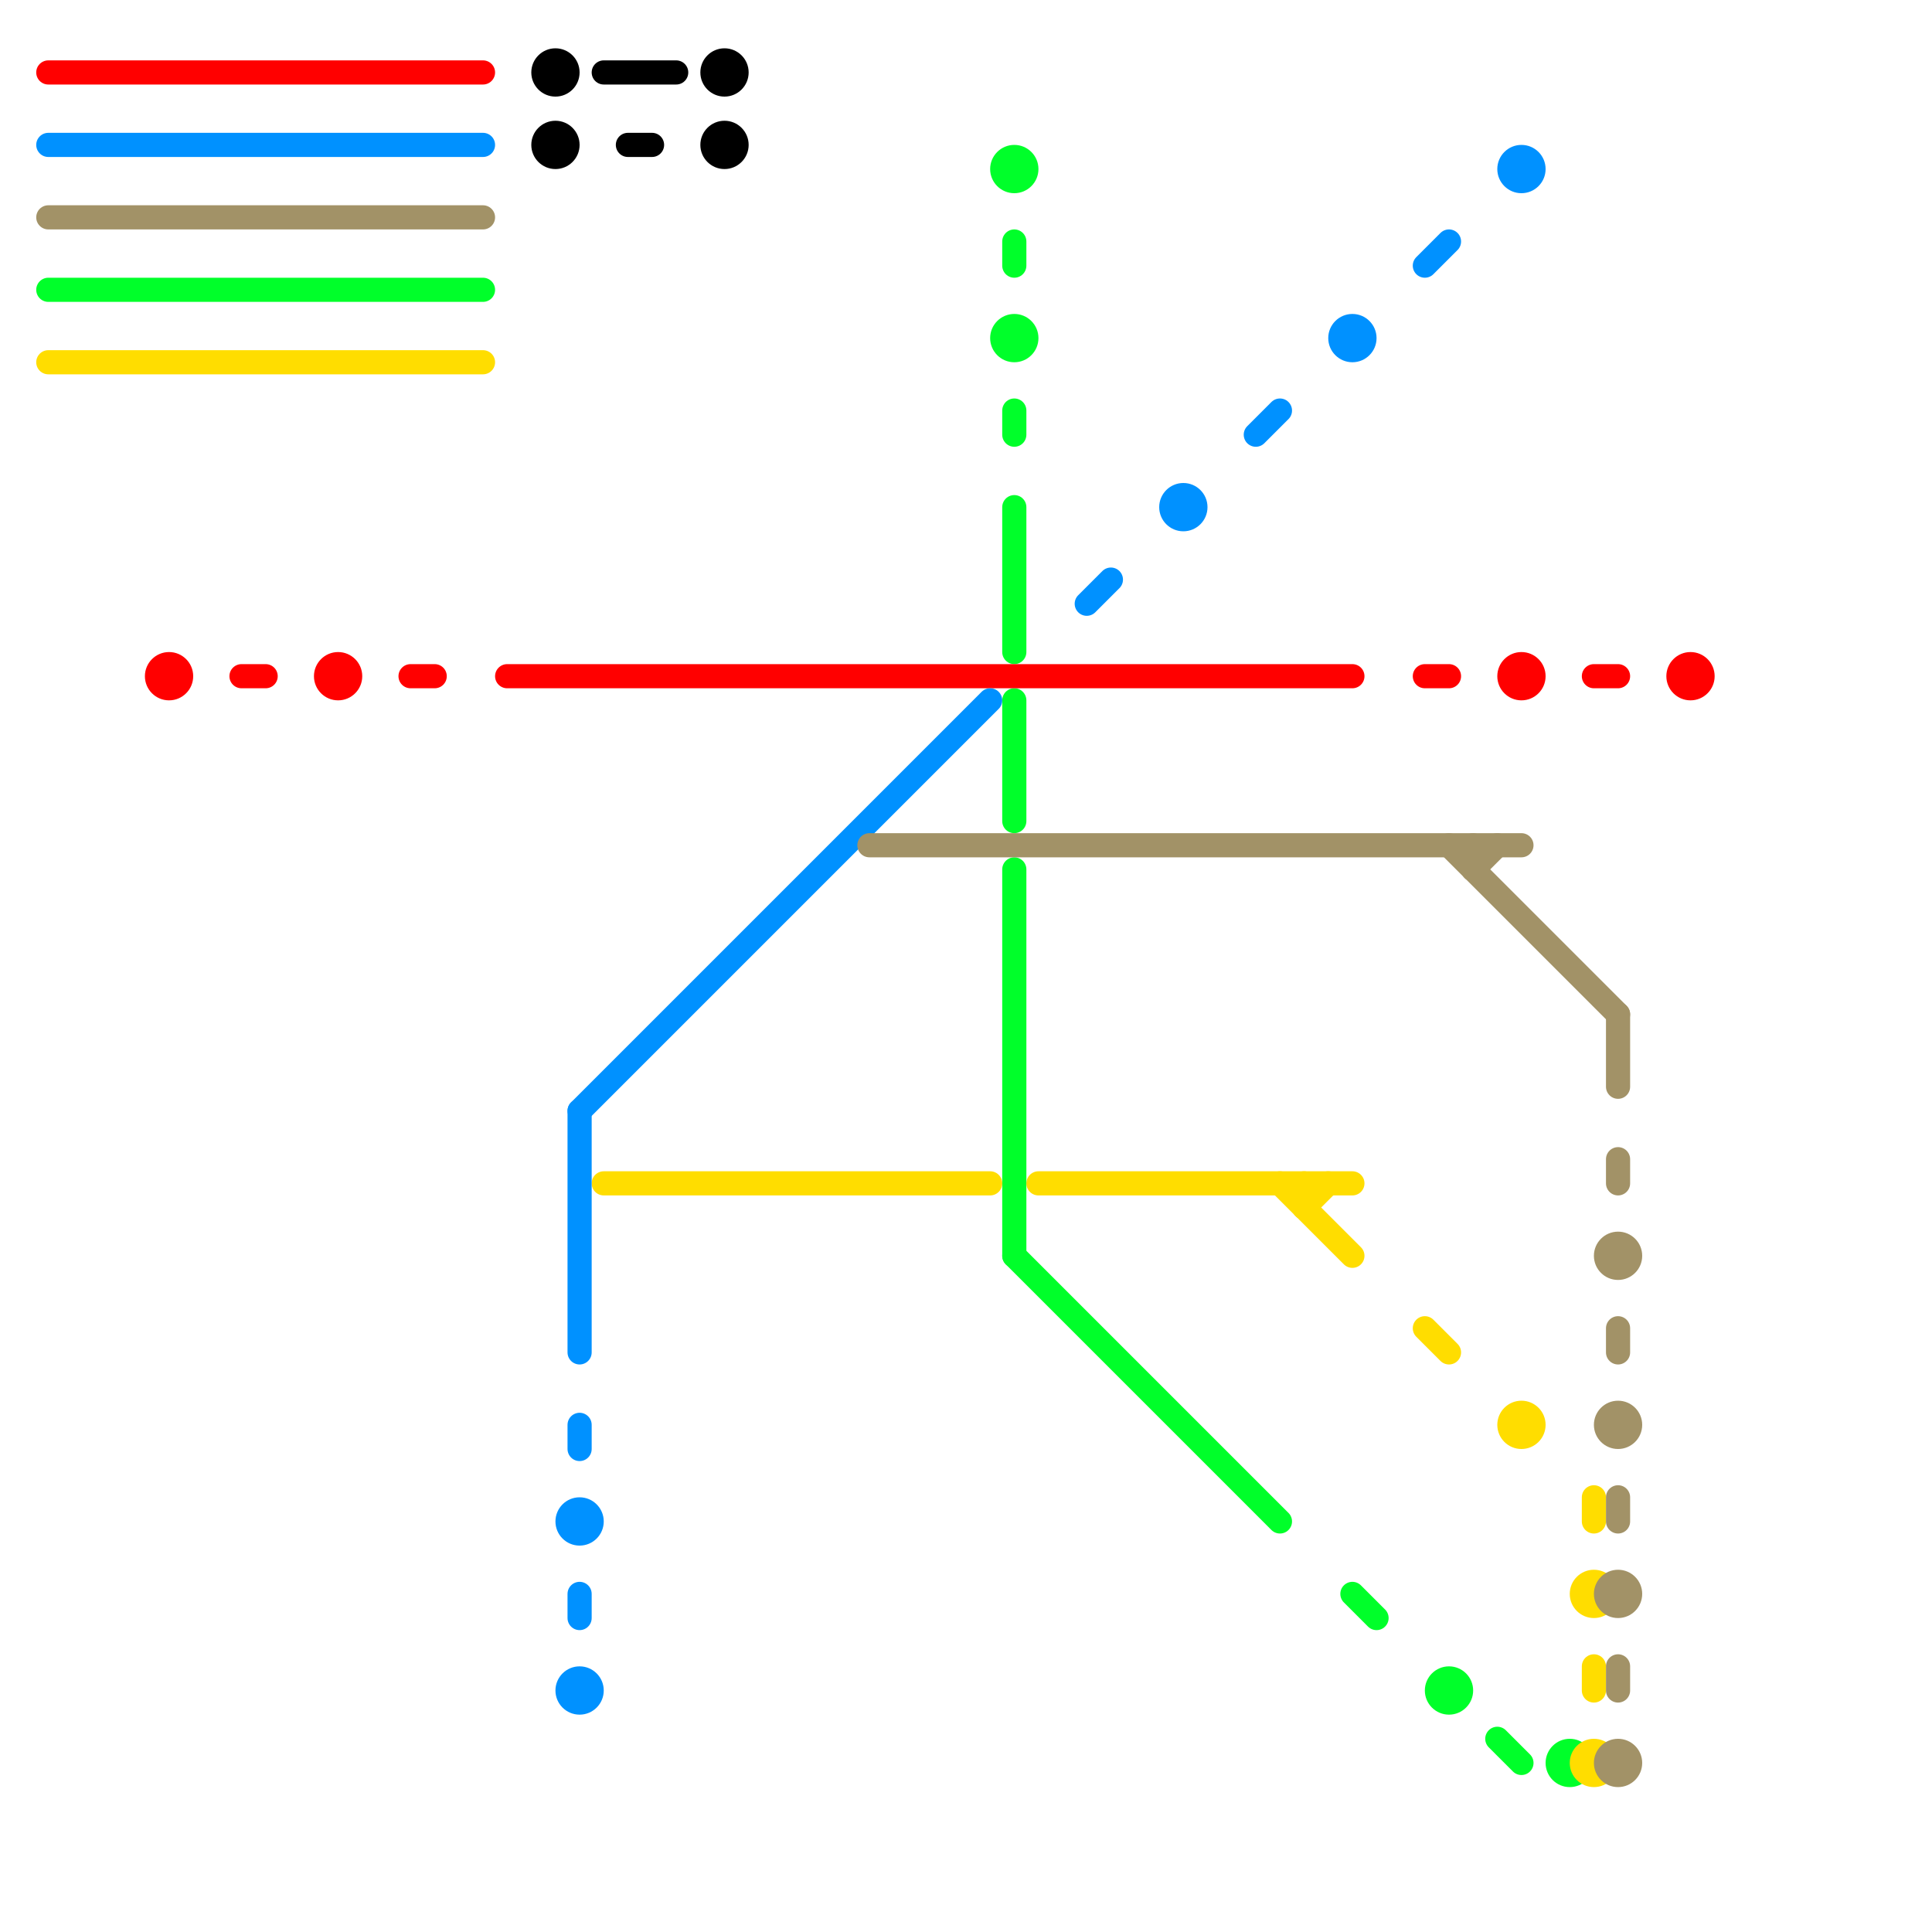 
<svg version="1.1" xmlns="http://www.w3.org/2000/svg" viewBox="0 0 80 80">
<style>text { font: 1px Helvetica; font-weight: 600; white-space: pre; dominant-baseline: central; } line { stroke-width: 1; fill: none; stroke-linecap: round; stroke-linejoin: round; } .c0 { stroke: #00ff2a } .c1 { stroke: #ffdd00 } .c2 { stroke: #ff0000 } .c3 { stroke: #0091ff } .c4 { stroke: #a29267 } .c5 { stroke: #000000 }</style><defs><g id="wm-xf"><circle r="1.2" fill="#000"/><circle r="0.9" fill="#fff"/><circle r="0.6" fill="#000"/><circle r="0.3" fill="#fff"/></g><g id="wm"><circle r="0.6" fill="#000"/><circle r="0.3" fill="#fff"/></g></defs><line class="c0" x1="2" y1="12" x2="20" y2="12"/><line class="c0" x1="42" y1="36" x2="42" y2="52"/><line class="c0" x1="42" y1="21" x2="42" y2="27"/><line class="c0" x1="56" y1="66" x2="57" y2="67"/><line class="c0" x1="42" y1="10" x2="42" y2="11"/><line class="c0" x1="42" y1="52" x2="53" y2="63"/><line class="c0" x1="42" y1="17" x2="42" y2="18"/><line class="c0" x1="42" y1="29" x2="42" y2="34"/><line class="c0" x1="62" y1="72" x2="63" y2="73"/><circle cx="60" cy="70" r="1" fill="#00ff2a" /><circle cx="65" cy="73" r="1" fill="#00ff2a" /><circle cx="42" cy="7" r="1" fill="#00ff2a" /><circle cx="42" cy="14" r="1" fill="#00ff2a" /><line class="c1" x1="66" y1="69" x2="66" y2="70"/><line class="c1" x1="53" y1="49" x2="56" y2="52"/><line class="c1" x1="54" y1="50" x2="55" y2="49"/><line class="c1" x1="43" y1="49" x2="56" y2="49"/><line class="c1" x1="54" y1="49" x2="54" y2="50"/><line class="c1" x1="59" y1="55" x2="60" y2="56"/><line class="c1" x1="25" y1="49" x2="41" y2="49"/><line class="c1" x1="2" y1="15" x2="20" y2="15"/><line class="c1" x1="66" y1="62" x2="66" y2="63"/><circle cx="66" cy="73" r="1" fill="#ffdd00" /><circle cx="63" cy="59" r="1" fill="#ffdd00" /><circle cx="66" cy="66" r="1" fill="#ffdd00" /><line class="c2" x1="66" y1="28" x2="67" y2="28"/><line class="c2" x1="21" y1="28" x2="56" y2="28"/><line class="c2" x1="17" y1="28" x2="18" y2="28"/><line class="c2" x1="2" y1="3" x2="20" y2="3"/><line class="c2" x1="59" y1="28" x2="60" y2="28"/><line class="c2" x1="10" y1="28" x2="11" y2="28"/><circle cx="63" cy="28" r="1" fill="#ff0000" /><circle cx="7" cy="28" r="1" fill="#ff0000" /><circle cx="70" cy="28" r="1" fill="#ff0000" /><circle cx="14" cy="28" r="1" fill="#ff0000" /><line class="c3" x1="45" y1="25" x2="46" y2="24"/><line class="c3" x1="59" y1="11" x2="60" y2="10"/><line class="c3" x1="2" y1="6" x2="20" y2="6"/><line class="c3" x1="24" y1="59" x2="24" y2="60"/><line class="c3" x1="52" y1="18" x2="53" y2="17"/><line class="c3" x1="24" y1="46" x2="24" y2="56"/><line class="c3" x1="24" y1="66" x2="24" y2="67"/><line class="c3" x1="24" y1="46" x2="41" y2="29"/><circle cx="24" cy="70" r="1" fill="#0091ff" /><circle cx="49" cy="21" r="1" fill="#0091ff" /><circle cx="24" cy="63" r="1" fill="#0091ff" /><circle cx="63" cy="7" r="1" fill="#0091ff" /><circle cx="56" cy="14" r="1" fill="#0091ff" /><line class="c4" x1="36" y1="35" x2="63" y2="35"/><line class="c4" x1="67" y1="42" x2="67" y2="45"/><line class="c4" x1="67" y1="69" x2="67" y2="70"/><line class="c4" x1="67" y1="55" x2="67" y2="56"/><line class="c4" x1="67" y1="62" x2="67" y2="63"/><line class="c4" x1="60" y1="35" x2="67" y2="42"/><line class="c4" x1="67" y1="48" x2="67" y2="49"/><line class="c4" x1="61" y1="36" x2="62" y2="35"/><line class="c4" x1="61" y1="35" x2="61" y2="36"/><line class="c4" x1="2" y1="9" x2="20" y2="9"/><circle cx="67" cy="59" r="1" fill="#a29267" /><circle cx="67" cy="66" r="1" fill="#a29267" /><circle cx="67" cy="73" r="1" fill="#a29267" /><circle cx="67" cy="52" r="1" fill="#a29267" /><line class="c5" x1="26" y1="6" x2="27" y2="6"/><line class="c5" x1="25" y1="3" x2="28" y2="3"/><circle cx="23" cy="6" r="1" fill="#000000" /><circle cx="30" cy="3" r="1" fill="#000000" /><circle cx="23" cy="3" r="1" fill="#000000" /><circle cx="30" cy="6" r="1" fill="#000000" />
</svg>
